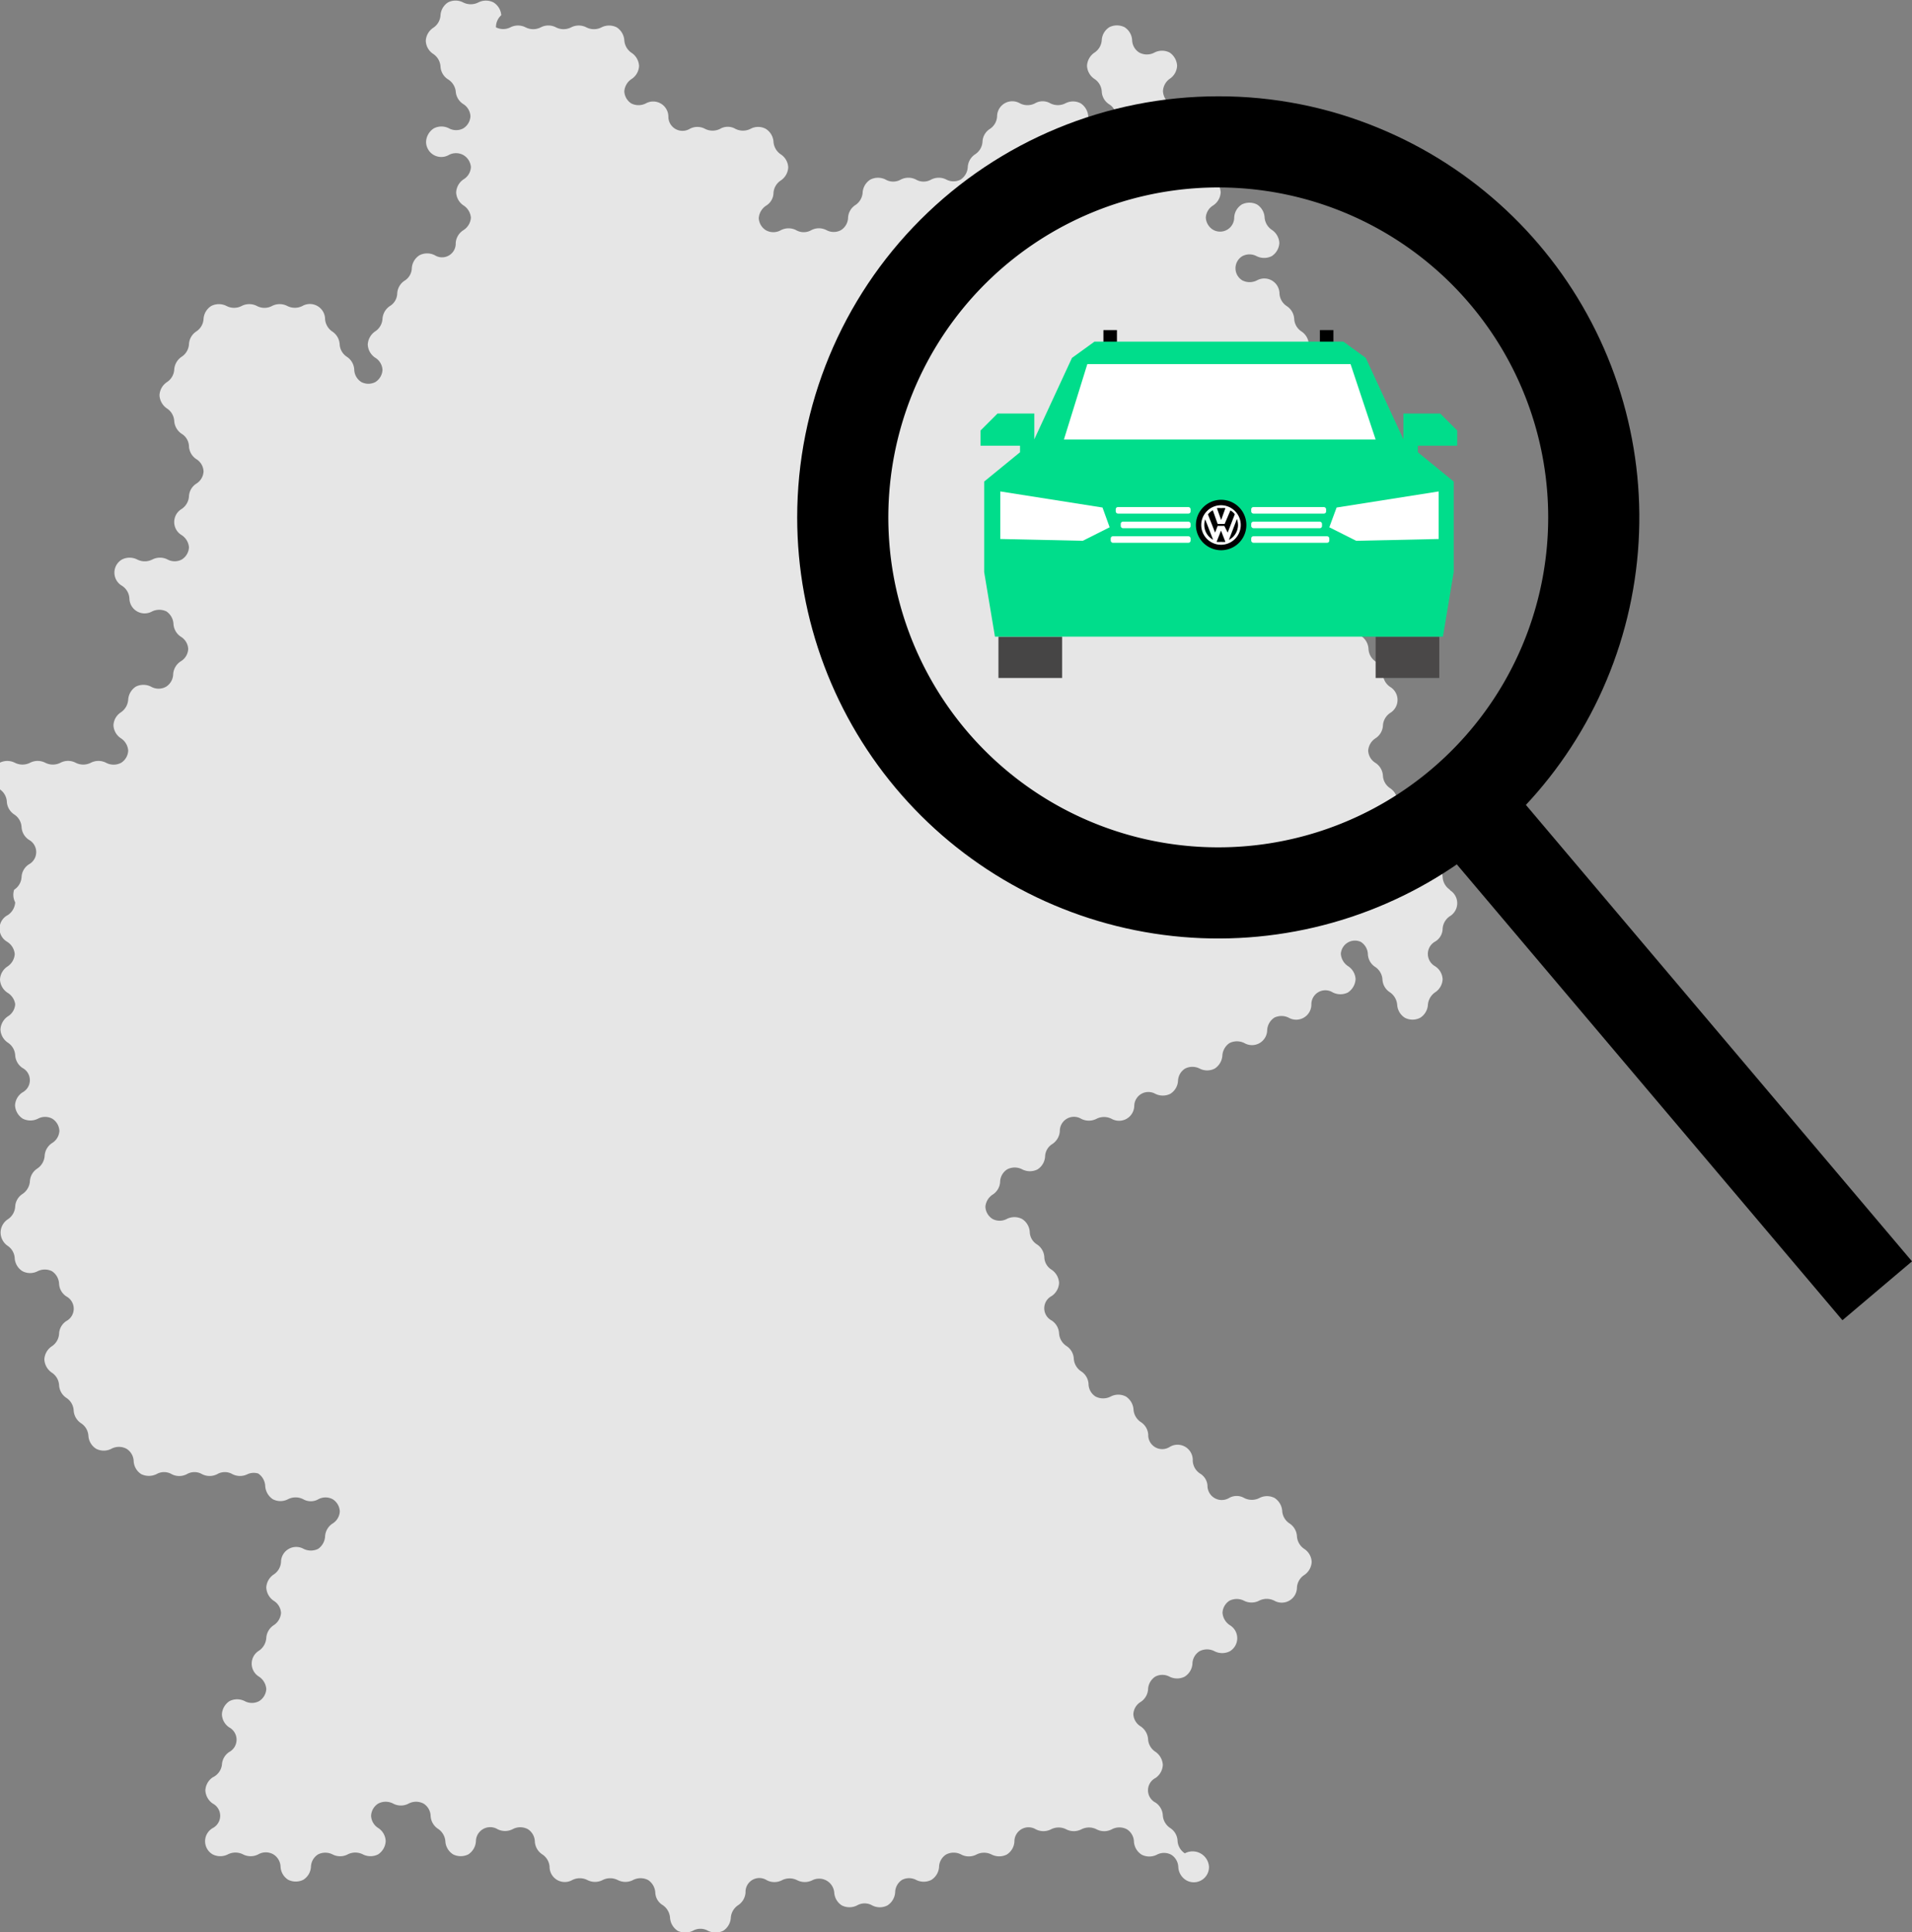 <svg xmlns="http://www.w3.org/2000/svg" xmlns:xlink="http://www.w3.org/1999/xlink" viewBox="0 0 125.87 127.19"><rect x="0" y="0" width="125.87" height="127.19" fill="#808080" stroke="none"/><defs><style>.cls-1,.cls-4,.cls-5{fill:none;}.cls-1{clip-rule:evenodd;}.cls-2{fill:#e6e6e6;}.cls-3{clip-path:url(#clip-path);}.cls-4,.cls-5{stroke:#000;}.cls-4{stroke-width:12px;}.cls-5{stroke-width:6px;}.cls-6{fill:#4a4848;}.cls-7{fill:#464545;}.cls-8{fill:#00dd8b;}.cls-10,.cls-9{fill:#fff;}.cls-10{fill-rule:evenodd;}</style><clipPath id="clip-path"><path class="cls-1" d="M80.2,6.34A27.72,27.72,0,0,0,52.48,34.06,27.72,27.72,0,1,0,90.81,8.45,27.4,27.4,0,0,0,80.2,6.34Z"/></clipPath></defs><title>Asset 8</title><g id="Layer_2" data-name="Layer 2"><g id="BANNERS_PROFIL" data-name="BANNERS/PROFIL"><path class="cls-2" d="M95.45,58.57a1.08,1.08,0,0,1-.48-.84,1.06,1.06,0,0,0-.49-.83,1.08,1.08,0,0,1-.48-.83,1.11,1.11,0,0,0-.5-.85,1.08,1.08,0,0,0-1,0,1.06,1.06,0,0,1-1,0,1,1,0,0,1-.46-.8,1,1,0,0,1,.48-.81,1.07,1.07,0,0,0,.48-.86,1.09,1.09,0,0,0-.48-.86,1.05,1.05,0,0,1-.48-.83,1.08,1.08,0,0,0-.49-.84,1,1,0,0,1-.48-.81,1.06,1.06,0,0,1,.48-.81,1.06,1.06,0,0,0,.49-.83,1.07,1.07,0,0,1,.48-.84,1,1,0,0,0,0-1.71,1.07,1.07,0,0,1-.48-.84,1.08,1.08,0,0,0-.48-.83,1.07,1.07,0,0,1-.47-.84,1.1,1.1,0,0,0-.49-.85,1.08,1.08,0,0,1-.48-.83,1.08,1.08,0,0,0-.49-.84.92.92,0,0,1,0-1.62,1.08,1.08,0,0,0,.49-.86,1.1,1.1,0,0,0-.49-.86,1.06,1.06,0,0,1-.48-.83,1,1,0,0,0-1.49-.86,1,1,0,0,1-1,0,1,1,0,0,1-.46-.82,1.06,1.06,0,0,0-.49-.83.93.93,0,0,1,0-1.63,1,1,0,0,0,.49-.83,1,1,0,0,1,.48-.83,1.07,1.07,0,0,0,.48-.84,1.06,1.06,0,0,1,.49-.83,1.12,1.12,0,0,0,.48-.86,1.1,1.1,0,0,0-.48-.86.91.91,0,0,1,0-1.62,1.1,1.1,0,0,0,.48-.86,1.12,1.12,0,0,0-.48-.86,1.06,1.06,0,0,1-.49-.83,1.07,1.07,0,0,0-.48-.84,1.05,1.05,0,0,1-.48-.83,1.08,1.08,0,0,0-.49-.84,1.06,1.06,0,0,1-.48-.83,1,1,0,0,0-1.49-.86,1.06,1.06,0,0,1-.95,0,.93.93,0,0,1,0-1.6,1,1,0,0,1,.93,0,1.11,1.11,0,0,0,1,0,1.09,1.09,0,0,0,.5-.87,1.1,1.1,0,0,0-.48-.85,1.08,1.08,0,0,1-.49-.84,1.08,1.08,0,0,0-.5-.84,1.12,1.12,0,0,0-1,0,1.08,1.08,0,0,0-.5.84.93.93,0,0,1-1.4.82,1,1,0,0,1-.47-.79,1,1,0,0,1,.49-.81,1.1,1.1,0,0,0,.49-.86,1.13,1.13,0,0,0-.5-.87,1.08,1.08,0,0,0-1,0,1.12,1.12,0,0,1-1,0,1,1,0,0,0-1,0,1.07,1.07,0,0,1-.94,0,1.05,1.05,0,0,1-.47-.83,1.08,1.08,0,0,0-.48-.83,1,1,0,0,1-.49-.81,1,1,0,0,1,.47-.8,1.06,1.06,0,0,1,1,0,1.09,1.09,0,0,0,1,0,1.11,1.11,0,0,0,.51-.87A1.08,1.08,0,0,0,77,6.81,1.06,1.06,0,0,1,76.56,6,1.06,1.06,0,0,1,77,5.19a1.08,1.08,0,0,0,.49-.86A1.11,1.11,0,0,0,77,3.46a1.09,1.09,0,0,0-1,0,1.06,1.06,0,0,1-1,0,1,1,0,0,1-.47-.82,1.08,1.08,0,0,0-.5-.85,1.12,1.12,0,0,0-1,0,1.08,1.08,0,0,0-.5.85,1.06,1.06,0,0,1-.49.83,1.12,1.12,0,0,0-.48.86,1.1,1.1,0,0,0,.48.86,1.06,1.06,0,0,1,.49.83,1.05,1.05,0,0,0,.48.84,1,1,0,0,1,.48.81.93.93,0,0,1-1.39.8,1.07,1.07,0,0,1-.46-.82,1.11,1.11,0,0,0-.5-.85,1.08,1.08,0,0,0-1,0,1.1,1.1,0,0,1-1,0,1,1,0,0,0-1,0,1.08,1.08,0,0,1-1,0,1,1,0,0,0-1.5.86,1.05,1.05,0,0,1-.48.83,1.05,1.05,0,0,0-.48.83,1.06,1.06,0,0,1-.49.84,1.08,1.08,0,0,0-.48.83,1.05,1.05,0,0,1-.47.83,1,1,0,0,1-.94,0,1.1,1.1,0,0,0-1,0,1,1,0,0,1-1,0,1.1,1.1,0,0,0-1,0,1,1,0,0,1-1,0,1.11,1.11,0,0,0-1,0,1.09,1.09,0,0,0-.51.84,1.07,1.07,0,0,1-.48.84,1.05,1.05,0,0,0-.48.83,1,1,0,0,1-.47.82,1,1,0,0,1-.95,0,1.08,1.08,0,0,0-1,0,1,1,0,0,1-1,0,1.1,1.1,0,0,0-1,0,1,1,0,0,1-1,0,1,1,0,0,1-.46-.79,1.08,1.08,0,0,1,.48-.82,1,1,0,0,0,.49-.83,1.06,1.06,0,0,1,.48-.83,1.1,1.1,0,0,0,.49-.86,1.08,1.08,0,0,0-.49-.86,1.08,1.08,0,0,1-.48-.84,1.09,1.09,0,0,0-.51-.84,1.06,1.06,0,0,0-1,0,1.1,1.1,0,0,1-1,0,1,1,0,0,0-1,0,1.1,1.1,0,0,1-1,0,1.06,1.06,0,0,0-1,0,.93.93,0,0,1-1.41-.81,1,1,0,0,0-1.49-.86,1.06,1.06,0,0,1-.95,0,1,1,0,0,1-.46-.8,1.06,1.06,0,0,1,.48-.81,1.08,1.08,0,0,0,.49-.86,1.1,1.1,0,0,0-.49-.86,1.08,1.08,0,0,1-.48-.83,1.11,1.11,0,0,0-.5-.85,1.11,1.11,0,0,0-1,0,1.1,1.1,0,0,1-1,0,1.1,1.1,0,0,0-1,0,1.1,1.1,0,0,1-1,0,1.08,1.08,0,0,0-1,0,1.1,1.1,0,0,1-1,0,1.1,1.1,0,0,0-1,0,1.06,1.06,0,0,1-.95,0A1.05,1.05,0,0,1,33,1a1.09,1.09,0,0,0-.51-.84,1.11,1.11,0,0,0-1,0,1.1,1.1,0,0,1-1,0,1.09,1.09,0,0,0-1,0A1.09,1.09,0,0,0,29,1a1.06,1.06,0,0,1-.48.83,1.1,1.1,0,0,0-.49.86,1.08,1.08,0,0,0,.49.86,1.08,1.08,0,0,1,.48.83,1.06,1.06,0,0,0,.49.84A1.08,1.08,0,0,1,30,6a1.08,1.08,0,0,0,.48.84,1,1,0,0,1,.49.81,1,1,0,0,1-.47.8,1,1,0,0,1-.94,0,1.08,1.08,0,0,0-1,0,1.11,1.11,0,0,0-.51.87,1,1,0,0,0,1.5.88,1,1,0,0,1,.94,0A1,1,0,0,1,31,11a1,1,0,0,1-.49.81,1.1,1.1,0,0,0-.48.86,1.08,1.08,0,0,0,.48.85,1.06,1.06,0,0,1,.49.82,1.06,1.06,0,0,1-.49.81A1.08,1.08,0,0,0,30,16a.9.9,0,0,1-1.38.8,1.11,1.11,0,0,0-1,0,1.09,1.09,0,0,0-.51.85,1,1,0,0,1-.48.83,1.07,1.07,0,0,0-.48.84,1,1,0,0,1-.49.83,1.1,1.1,0,0,0-.48.84,1.06,1.06,0,0,1-.49.83,1.12,1.12,0,0,0-.48.86,1.1,1.1,0,0,0,.48.86,1,1,0,0,1,.49.81,1,1,0,0,1-.47.8,1,1,0,0,1-.92,0,1,1,0,0,1-.47-.82,1.07,1.07,0,0,0-.48-.84,1.05,1.05,0,0,1-.48-.83,1.08,1.08,0,0,0-.49-.84A1.08,1.08,0,0,1,21.4,21a1,1,0,0,0-1.49-.86,1.1,1.1,0,0,1-1,0,1.1,1.1,0,0,0-1,0,1.06,1.06,0,0,1-1,0,1.1,1.1,0,0,0-1,0,1.08,1.08,0,0,1-1,0,1.11,1.11,0,0,0-1,0,1.09,1.09,0,0,0-.51.85,1.05,1.05,0,0,1-.48.83,1.07,1.07,0,0,0-.48.84,1.06,1.06,0,0,1-.49.83,1.1,1.1,0,0,0-.48.84,1.06,1.06,0,0,1-.49.83,1.1,1.1,0,0,0-.48.86,1.12,1.12,0,0,0,.48.86,1.06,1.06,0,0,1,.49.83,1.1,1.1,0,0,0,.48.84,1,1,0,0,1,.49.83,1.07,1.07,0,0,0,.48.84,1,1,0,0,1,.48.81,1,1,0,0,1-.48.81,1.05,1.05,0,0,0-.48.83,1.08,1.08,0,0,1-.49.84,1,1,0,0,0,0,1.71,1.06,1.06,0,0,1,.49.81,1,1,0,0,1-.47.8,1,1,0,0,1-.94,0,1.1,1.1,0,0,0-1,0,1.1,1.1,0,0,1-1,0,1.11,1.11,0,0,0-1,0,1,1,0,0,0,0,1.73,1.06,1.06,0,0,1,.49.84,1,1,0,0,0,1.49.85,1.09,1.09,0,0,1,.95,0,1.07,1.07,0,0,1,.46.82,1.08,1.08,0,0,0,.48.84,1,1,0,0,1,.49.81,1,1,0,0,1-.5.82,1.09,1.09,0,0,0-.49.84,1,1,0,0,1-.46.82,1,1,0,0,1-1,0,1.11,1.11,0,0,0-1,0,1.11,1.11,0,0,0-.5.85,1.1,1.1,0,0,1-.48.84,1.07,1.07,0,0,0-.49.85,1.08,1.08,0,0,0,.49.86,1.06,1.06,0,0,1,.48.81,1,1,0,0,1-.46.8,1.06,1.06,0,0,1-1,0,1.1,1.1,0,0,0-1,0,1.1,1.1,0,0,1-1,0,1.08,1.08,0,0,0-1,0,1.1,1.1,0,0,1-1,0,1.1,1.1,0,0,0-1,0,1.1,1.1,0,0,1-1,0,1.11,1.11,0,0,0-1,0,1.13,1.13,0,0,0-.5.87,1.1,1.1,0,0,0,.48.86,1.06,1.06,0,0,1,.49.83,1.08,1.08,0,0,0,.48.84,1.06,1.06,0,0,1,.49.83,1.07,1.07,0,0,0,.48.84.92.92,0,0,1,0,1.62,1.05,1.05,0,0,0-.48.83,1.06,1.06,0,0,1-.49.84A1.08,1.08,0,0,0,1,59.4a1.08,1.08,0,0,1-.49.84A1,1,0,0,0,.48,62a1.06,1.06,0,0,1,.49.81,1.06,1.06,0,0,1-.49.82,1.08,1.08,0,0,0-.48.85,1.1,1.1,0,0,0,.48.86A1.06,1.06,0,0,1,1,66.1a1,1,0,0,1-.49.81,1.12,1.12,0,0,0-.48.86,1.1,1.1,0,0,0,.48.86,1.06,1.06,0,0,1,.49.83,1.08,1.08,0,0,0,.48.84.91.91,0,0,1,0,1.61,1.08,1.08,0,0,0-.49.86,1.11,1.11,0,0,0,.51.87,1.11,1.11,0,0,0,1,0,1,1,0,0,1,.94,0,1,1,0,0,1,.47.8,1,1,0,0,1-.49.81,1.08,1.08,0,0,0-.48.83,1.1,1.1,0,0,1-.48.84,1.06,1.06,0,0,0-.49.83,1.1,1.1,0,0,1-.48.84,1.06,1.06,0,0,0-.49.83,1.07,1.07,0,0,1-.48.84,1.06,1.06,0,0,0-.48.85A1.07,1.07,0,0,0,.49,82a1.05,1.05,0,0,1,.48.84,1.09,1.09,0,0,0,.51.84,1.08,1.08,0,0,0,1,0,1.07,1.07,0,0,1,.94,0,1.05,1.05,0,0,1,.47.83,1.05,1.05,0,0,0,.48.83.92.92,0,0,1,0,1.62,1.05,1.05,0,0,0-.48.84,1.06,1.06,0,0,1-.49.83,1.1,1.1,0,0,0-.48.86,1.12,1.12,0,0,0,.48.86,1.06,1.06,0,0,1,.49.83,1.07,1.07,0,0,0,.48.84,1.05,1.05,0,0,1,.48.83,1.08,1.08,0,0,0,.49.84,1.06,1.06,0,0,1,.48.83,1.09,1.09,0,0,0,.51.85,1.09,1.09,0,0,0,1,0,1.06,1.06,0,0,1,1,0,1,1,0,0,1,.47.82,1.08,1.08,0,0,0,.5.85,1.15,1.15,0,0,0,1,0,1,1,0,0,1,1,0,1.08,1.08,0,0,0,1,0,1,1,0,0,1,1,0,1.1,1.1,0,0,0,1,0,1,1,0,0,1,1,0,1.1,1.1,0,0,0,1,0A1,1,0,0,1,17,97a1.05,1.05,0,0,1,.46.83,1.13,1.13,0,0,0,.5.86,1.08,1.08,0,0,0,1,0,1.1,1.1,0,0,1,1,0,1,1,0,0,0,1,0,1,1,0,0,1,.94,0,1,1,0,0,1,.47.8,1,1,0,0,1-.49.81,1.08,1.08,0,0,0-.48.84,1.07,1.07,0,0,1-.46.82,1.09,1.09,0,0,1-.95,0,1,1,0,0,0-1.49.85,1.06,1.06,0,0,1-.49.84,1.1,1.1,0,0,0-.48.86,1.12,1.12,0,0,0,.48.86,1,1,0,0,1,.49.81,1.06,1.06,0,0,1-.49.81,1.08,1.08,0,0,0-.48.83,1.1,1.1,0,0,1-.48.84,1,1,0,0,0,0,1.71,1.07,1.07,0,0,1,.48.81,1,1,0,0,1-.47.8,1,1,0,0,1-.95,0,1.11,1.11,0,0,0-1,0,1.1,1.1,0,0,0-.5.87,1.07,1.07,0,0,0,.48.86.92.92,0,0,1,0,1.62,1.07,1.07,0,0,0-.48.84A1.06,1.06,0,0,1,14,117a1.1,1.1,0,0,0-.48.86,1.12,1.12,0,0,0,.48.86.91.91,0,0,1,0,1.62,1,1,0,0,0,0,1.73,1.11,1.11,0,0,0,1,0,1.1,1.1,0,0,1,1,0,1.1,1.1,0,0,0,1,0,1,1,0,0,1,1,0,1,1,0,0,1,.47.82,1.08,1.08,0,0,0,.5.85,1.12,1.12,0,0,0,1,0,1.08,1.08,0,0,0,.5-.85,1,1,0,0,1,.47-.82,1.06,1.06,0,0,1,.95,0,1.08,1.08,0,0,0,1,0,1.1,1.1,0,0,1,1,0,1.11,1.11,0,0,0,1,0,1.1,1.1,0,0,0,.5-.87,1.07,1.07,0,0,0-.48-.86,1,1,0,0,1-.48-.81,1,1,0,0,1,.46-.8,1.06,1.06,0,0,1,1,0,1.08,1.08,0,0,0,1,0,1.06,1.06,0,0,1,1,0,1,1,0,0,1,.46.82,1.08,1.08,0,0,0,.49.84,1.08,1.08,0,0,1,.48.83,1.09,1.09,0,0,0,.51.85,1.12,1.12,0,0,0,1,0,1.11,1.11,0,0,0,.5-.85.94.94,0,0,1,1.42-.81,1.1,1.1,0,0,0,1,0,1.06,1.06,0,0,1,1,0,1,1,0,0,1,.46.82,1.08,1.08,0,0,0,.49.84,1.06,1.06,0,0,1,.48.83,1,1,0,0,0,1.49.86,1.1,1.1,0,0,1,1,0,1.1,1.1,0,0,0,1,0,1.1,1.1,0,0,1,1,0,1.1,1.1,0,0,0,1,0,1.08,1.08,0,0,1,1,0,1.07,1.07,0,0,1,.47.83,1,1,0,0,0,.49.82,1.1,1.1,0,0,1,.48.84,1.12,1.12,0,0,0,.5.85,1.15,1.15,0,0,0,1,0,1,1,0,0,1,1,0,1.15,1.15,0,0,0,1,0,1.1,1.1,0,0,0,.5-.85,1.08,1.08,0,0,1,.49-.84,1.08,1.08,0,0,0,.48-.83.91.91,0,0,1,1.4-.81,1.08,1.08,0,0,0,1,0,1.1,1.1,0,0,1,1,0,1.1,1.1,0,0,0,1,0,1,1,0,0,1,1.44.82,1.08,1.08,0,0,0,.5.84,1.11,1.11,0,0,0,1,0,1,1,0,0,1,1,0,1.09,1.09,0,0,0,1,0,1.11,1.11,0,0,0,.51-.86,1,1,0,0,1,.45-.82,1,1,0,0,1,.93,0,1.11,1.11,0,0,0,1,0,1.09,1.09,0,0,0,.51-.85,1,1,0,0,1,.46-.82,1.06,1.06,0,0,1,1,0,1.08,1.08,0,0,0,1,0,1.1,1.1,0,0,1,1,0,1.11,1.11,0,0,0,1,0,1.08,1.08,0,0,0,.5-.85.93.93,0,0,1,1.41-.81,1.1,1.1,0,0,0,1,0,1.1,1.1,0,0,1,1,0,1.1,1.1,0,0,0,1,0,1.1,1.1,0,0,1,1,0,1.08,1.08,0,0,0,1,0,1.06,1.06,0,0,1,1,0,1,1,0,0,1,.46.82,1.09,1.09,0,0,0,.51.85,1.11,1.11,0,0,0,1,0,1,1,0,0,1,.94,0,1,1,0,0,1,.47.82,1.08,1.08,0,0,0,.5.85,1,1,0,0,0,1.52-.87A1.08,1.08,0,0,0,78,122a1.05,1.05,0,0,1-.48-.84,1.06,1.06,0,0,0-.49-.83,1.08,1.08,0,0,1-.48-.83,1.08,1.08,0,0,0-.48-.84.91.91,0,0,1,0-1.62,1.1,1.1,0,0,0,.48-.86,1.12,1.12,0,0,0-.48-.86,1.06,1.06,0,0,1-.49-.83,1.1,1.1,0,0,0-.48-.84,1,1,0,0,1-.49-.81,1,1,0,0,1,.49-.81,1.08,1.08,0,0,0,.48-.83,1.05,1.05,0,0,1,.47-.83,1,1,0,0,1,.94,0,1.11,1.11,0,0,0,1,0,1.09,1.09,0,0,0,.51-.84,1,1,0,0,1,.46-.83,1.06,1.06,0,0,1,1,0,1.11,1.11,0,0,0,1,0,1,1,0,0,0,0-1.72,1.07,1.07,0,0,1-.48-.81,1,1,0,0,1,.46-.8,1.06,1.06,0,0,1,.95,0,1.1,1.1,0,0,0,1,0,1.1,1.1,0,0,1,1,0,1,1,0,0,0,1.49-.86,1.06,1.06,0,0,1,.48-.83,1.1,1.1,0,0,0,.49-.86,1.08,1.08,0,0,0-.49-.86,1.08,1.08,0,0,1-.48-.83,1.08,1.08,0,0,0-.48-.84,1.06,1.06,0,0,1-.49-.83,1.11,1.11,0,0,0-.5-.85,1.08,1.08,0,0,0-1,0,1.1,1.1,0,0,1-1,0,1,1,0,0,0-1,0,.94.94,0,0,1-1.42-.82A1,1,0,0,0,79,97a1.06,1.06,0,0,1-.48-.85A1,1,0,0,0,77,95.25a.92.92,0,0,1-1.41-.81,1.06,1.06,0,0,0-.49-.83,1.08,1.08,0,0,1-.48-.84,1.11,1.11,0,0,0-.5-.84,1.08,1.08,0,0,0-1,0,1.09,1.09,0,0,1-1,0,1,1,0,0,1-.46-.83,1.06,1.06,0,0,0-.49-.83,1.08,1.08,0,0,1-.48-.83,1.06,1.06,0,0,0-.49-.84,1.08,1.08,0,0,1-.48-.83,1.08,1.08,0,0,0-.48-.84.91.91,0,0,1,0-1.62,1.1,1.1,0,0,0,.48-.86,1.12,1.12,0,0,0-.48-.86,1,1,0,0,1-.49-.83,1.07,1.07,0,0,0-.48-.84,1,1,0,0,1-.48-.83,1.09,1.09,0,0,0-.51-.85,1.11,1.11,0,0,0-1,0,1,1,0,0,1-.94,0,1,1,0,0,1-.47-.8,1.06,1.06,0,0,1,.49-.81,1.06,1.06,0,0,0,.48-.83,1,1,0,0,1,.46-.82,1.06,1.06,0,0,1,1,0,1.11,1.11,0,0,0,1,0,1.08,1.08,0,0,0,.5-.85,1,1,0,0,1,.49-.83,1.1,1.1,0,0,0,.48-.84.93.93,0,0,1,1.41-.81,1.1,1.1,0,0,0,1,0,1.1,1.1,0,0,1,1,0,1,1,0,0,0,1.49-.86A.93.93,0,0,1,76.05,72a1.11,1.11,0,0,0,1,0,1.08,1.08,0,0,0,.5-.84,1,1,0,0,1,.47-.82,1.06,1.06,0,0,1,.95,0,1.08,1.08,0,0,0,1,0,1.11,1.11,0,0,0,.5-.85,1.07,1.07,0,0,1,.46-.82,1.09,1.09,0,0,1,1,0,1,1,0,0,0,1.49-.85,1.05,1.05,0,0,1,.47-.83,1.07,1.07,0,0,1,.94,0,1,1,0,0,0,1.5-.85.92.92,0,0,1,1.41-.81,1.11,1.11,0,0,0,1,0,1.13,1.13,0,0,0,.5-.87,1.08,1.08,0,0,0-.48-.85,1.06,1.06,0,0,1-.49-.82A.93.93,0,0,1,89.58,62a1,1,0,0,1,.47.82,1.05,1.05,0,0,0,.48.83,1.07,1.07,0,0,1,.48.84,1.06,1.06,0,0,0,.49.83,1.1,1.1,0,0,1,.48.84,1.09,1.09,0,0,0,.51.84,1.1,1.1,0,0,0,1,0,1.09,1.09,0,0,0,.51-.84,1.1,1.1,0,0,1,.48-.84,1.08,1.08,0,0,0,.49-.86,1.07,1.07,0,0,0-.49-.85.93.93,0,0,1,0-1.63,1,1,0,0,0,.49-.83,1.07,1.07,0,0,1,.48-.84,1,1,0,0,0,0-1.71Z"/><g class="cls-3"><path class="cls-4" d="M107.92,34.06A27.72,27.72,0,1,1,69.59,8.45a27.72,27.72,0,0,1,38.33,25.61Z"/></g><polyline class="cls-5" points="95.69 52 106.11 64.32 123.58 84.97"/><rect x="72.64" y="21.73" width="0.89" height="1.06"/><rect x="86.89" y="21.73" width="0.89" height="1.06"/><rect class="cls-6" x="90.56" y="41.91" width="4.19" height="2.72"/><rect class="cls-7" x="65.73" y="41.91" width="4.19" height="2.72"/><polygon class="cls-8" points="95.93 29.34 95.93 28.34 94.81 27.22 92.39 27.22 92.39 28.92 89.91 23.56 88.44 22.49 80.84 22.49 79.64 22.49 72.05 22.49 70.57 23.56 68.09 28.92 68.09 27.22 65.67 27.22 64.55 28.34 64.55 29.34 67.15 29.34 67.15 29.77 64.79 31.7 64.79 37.66 65.5 41.91 79.64 41.91 80.84 41.91 94.99 41.91 95.7 37.66 95.7 31.7 93.34 29.77 93.34 29.34 95.93 29.34"/><polygon class="cls-9" points="88.91 23.97 80.86 23.97 79.62 23.97 71.58 23.97 70.04 28.93 79.62 28.93 80.86 28.93 90.56 28.93 88.91 23.97"/><polygon class="cls-9" points="65.85 32.35 72.58 33.41 73.05 34.71 71.28 35.6 65.85 35.48 65.85 32.35"/><polygon class="cls-9" points="94.71 32.35 87.99 33.41 87.51 34.71 89.28 35.6 94.71 35.48 94.71 32.35"/><path d="M82.05,34.56a1.66,1.66,0,0,1-3.32,0,1.66,1.66,0,1,1,3.32,0Z"/><path class="cls-10" d="M80.9,35.54l.53-1.38a1.34,1.34,0,0,1,.07.4A1.11,1.11,0,0,1,80.9,35.54Zm-.3-.92h-.44l-.17.44-.47-1.2a1.18,1.18,0,0,1,.32-.27l.32.9h.46L81,33.6a1,1,0,0,1,.29.25l-.47,1.21Zm-.21,1.05a1.54,1.54,0,0,1-.3,0v0l.29-.74.29.74v0A1.26,1.26,0,0,1,80.39,35.67Zm-1.11-1.11a1.1,1.1,0,0,1,.06-.37l.52,1.34A1.11,1.11,0,0,1,79.28,34.56Zm1.11-1.11a1.27,1.27,0,0,1,.28,0l-.28.78-.28-.78A1.27,1.27,0,0,1,80.39,33.45Zm0-.19a1.3,1.3,0,1,0,1.29,1.3A1.3,1.3,0,0,0,80.39,33.26Z"/><rect class="cls-9" x="73.45" y="33.38" width="4.93" height="0.43" rx="0.14" ry="0.14"/><rect class="cls-9" x="82.37" y="33.38" width="4.93" height="0.43" rx="0.14" ry="0.14"/><rect class="cls-9" x="73.78" y="34.34" width="4.6" height="0.43" rx="0.14" ry="0.14"/><rect class="cls-9" x="82.37" y="34.34" width="4.66" height="0.43" rx="0.14" ry="0.14"/><rect class="cls-9" x="73.12" y="35.3" width="5.26" height="0.43" rx="0.14" ry="0.14"/><rect class="cls-9" x="82.37" y="35.3" width="5.14" height="0.43" rx="0.14" ry="0.14"/></g></g></svg>